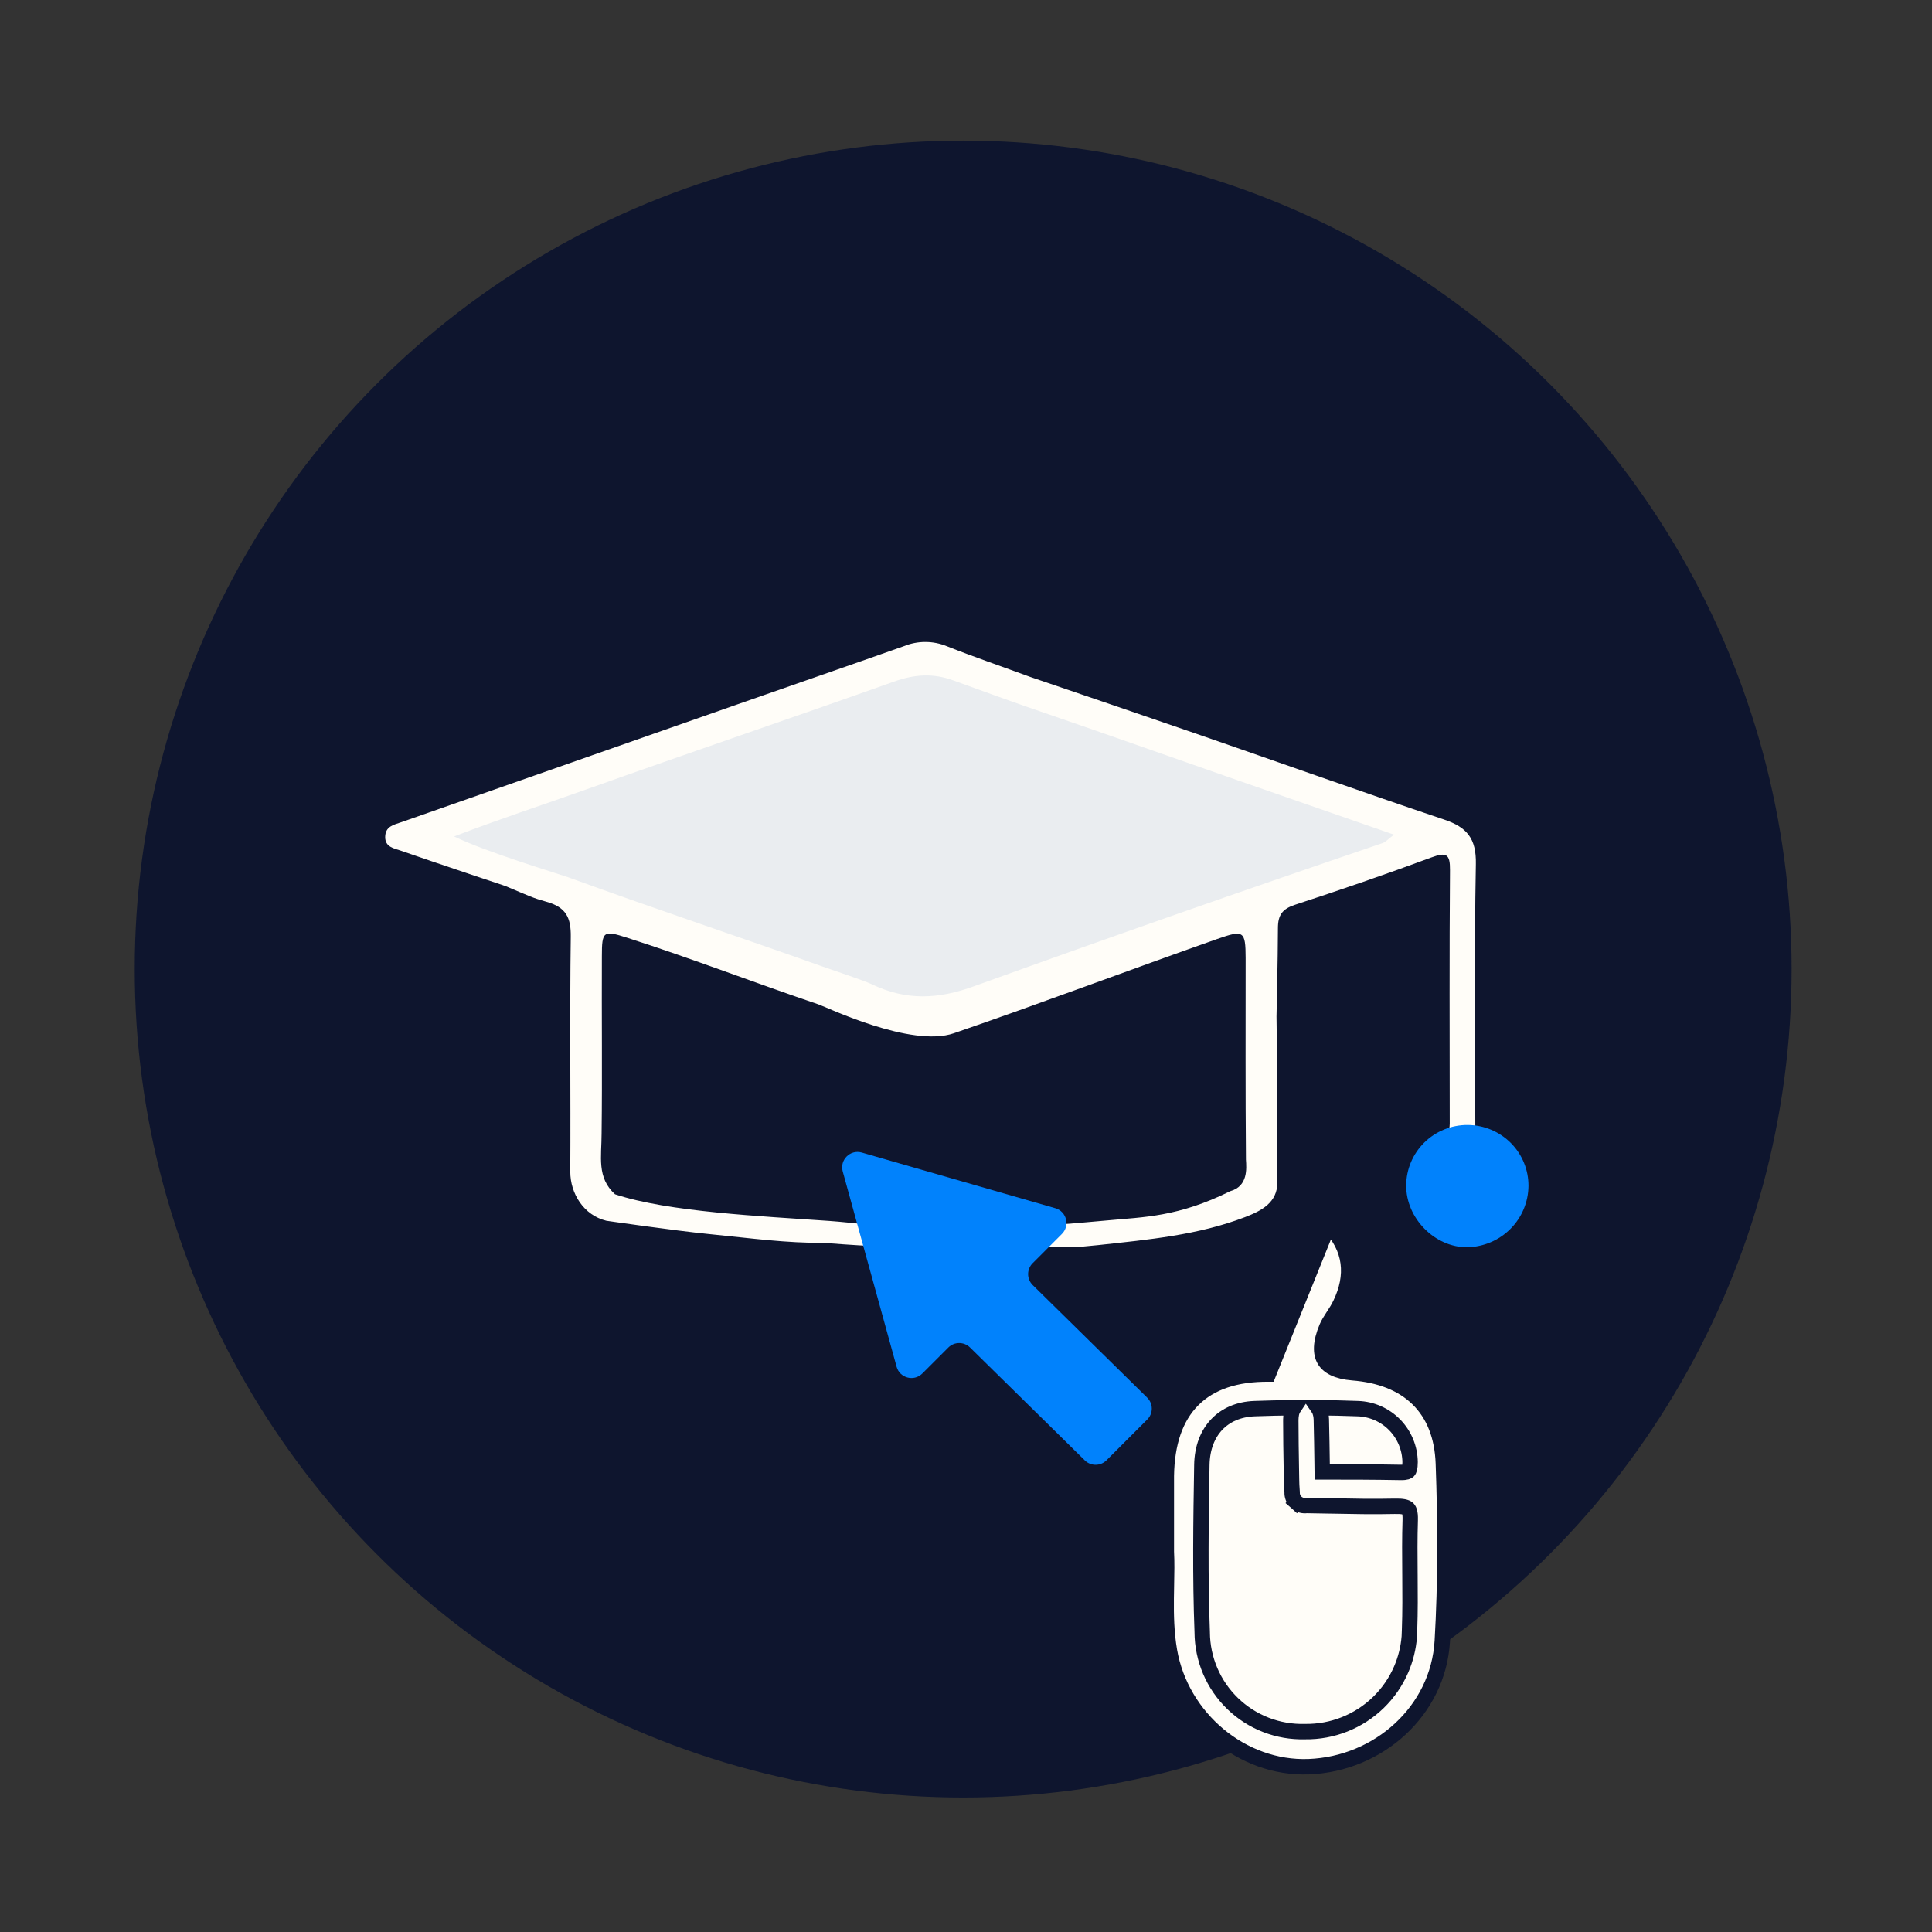 <svg width="251" height="251" viewBox="0 0 251 251" fill="none" xmlns="http://www.w3.org/2000/svg">
<rect x="0" y="0" width="251" height="251" fill="#333333" stroke="none"/>
<circle r="107.628" transform="matrix(1 0 -0 1 125.132 125.897)" fill="#0E152E"/>
<path d="M110.034 127.364C101.576 124.364 93.13 121.336 84.666 118.382C79.927 116.73 75.147 115.192 70.385 113.609L56.395 108.427C62.522 106.268 68.176 104.264 73.842 102.295C88.327 97.257 102.859 92.253 117.355 87.152C118.279 86.774 119.27 86.579 120.27 86.579C121.27 86.579 122.26 86.774 123.184 87.152C125.318 88.033 127.58 88.615 129.783 89.323L162.938 100.948C169.753 103.337 176.567 105.744 184.278 108.433C180.087 109.93 176.701 111.162 173.332 112.342C156.742 118.129 140.106 123.794 123.587 129.759C120.217 130.98 117.618 129.725 114.738 128.821L110.034 127.364Z" fill="#EAEDF0"/>
<path d="M79.315 156.889C76.08 156.172 75.397 154.124 75.463 151.05C75.657 141.416 75.614 131.77 75.463 122.131C75.421 119.608 76.243 119.65 78.178 120.354C87.689 123.688 97.225 126.98 106.76 130.272C107.607 130.568 108.496 130.734 109.366 130.959C112.553 132.102 115.727 133.269 118.926 134.382C120.74 134.974 122.294 134.068 123.86 133.529C136.449 129.238 149.017 124.896 161.566 120.502C163.809 119.709 164.45 119.957 164.42 122.438C164.275 133.357 164.323 144.276 164.299 155.195C150.563 161.766 95.215 161.991 79.315 156.889Z" fill="#0E152E"/>
<path d="M172.604 159.111L172.626 159.134C174.066 160.617 174.912 162.26 175.149 164.032C175.384 165.795 175.002 167.593 174.147 169.377C173.877 169.954 173.531 170.487 173.228 170.952C173.211 170.979 173.193 171.006 173.176 171.032C172.847 171.54 172.571 171.975 172.375 172.426C171.51 174.463 171.566 175.828 172.057 176.673C172.542 177.506 173.658 178.183 175.768 178.35C179.247 178.625 182.142 179.723 184.202 181.736C186.272 183.758 187.389 186.593 187.515 190.114C187.794 197.768 187.826 205.521 187.379 213.203C186.854 222.266 179.114 229.17 170.041 229.522L170.04 229.522C161.382 229.851 153.45 223.221 151.931 214.459L151.931 214.457C151.534 212.143 151.488 209.832 151.511 207.664C151.517 207.045 151.529 206.443 151.541 205.855C151.571 204.354 151.599 202.953 151.529 201.632L151.527 201.606V201.58V201.557V201.535V201.513V201.491V201.469V201.446V201.424V201.402V201.38V201.358V201.336V201.314V201.292V201.27V201.248V201.226V201.204V201.182V201.16V201.138V201.116V201.094V201.073V201.051V201.029V201.007V200.985V200.964V200.942V200.92V200.898V200.877V200.855V200.833V200.812V200.79V200.768V200.747V200.725V200.704V200.682V200.66V200.639V200.617V200.596V200.575V200.553V200.532V200.51V200.489V200.467V200.446V200.425V200.403V200.382V200.361V200.339V200.318V200.297V200.276V200.254V200.233V200.212V200.191V200.17V200.148V200.127V200.106V200.085V200.064V200.043V200.022V200.001V199.98V199.959V199.938V199.917V199.896V199.875V199.854V199.833V199.812V199.791V199.77V199.749V199.728V199.708V199.687V199.666V199.645V199.624V199.604V199.583V199.562V199.541V199.521V199.5V199.479V199.459V199.438V199.417V199.397V199.376V199.356V199.335V199.314V199.294V199.273V199.253V199.232V199.212V199.191V199.171V199.15V199.13V199.11V199.089V199.069V199.048V199.028V199.008V198.987V198.967V198.947V198.926V198.906V198.886V198.865V198.845V198.825V198.805V198.784V198.764V198.744V198.724V198.704V198.684V198.663V198.643V198.623V198.603V198.583V198.563V198.543V198.523V198.503V198.483V198.463V198.443V198.423V198.403V198.383V198.363V198.343V198.323V198.303V198.283V198.263V198.244V198.224V198.204V198.184V198.164V198.144V198.125V198.105V198.085V198.065V198.045V198.026V198.006V197.986V197.967V197.947V197.927V197.908V197.888V197.868V197.849V197.829V197.809V197.79V197.77V197.751V197.731V197.711V197.692V197.672V197.653V197.633V197.614V197.594V197.575V197.555V197.536V197.516V197.497V197.478V197.458V197.439V197.419V197.4V197.381V197.361V197.342V197.323V197.303V197.284V197.265V197.245V197.226V197.207V197.187V197.168V197.149V197.13V197.11V197.091V197.072V197.053V197.034V197.014V196.995V196.976V196.957V196.938V196.919V196.9V196.88V196.861V196.842V196.823V196.804V196.785V196.766V196.747V196.728V196.709V196.69V196.671V196.652V196.633V196.614V196.595V196.576V196.557V196.538V196.519V196.5V196.481V196.462V196.443V196.425V196.406V196.387V196.368V196.349V196.33V196.311V196.293V196.274V196.255V196.236V196.217V196.199V196.18V196.161V196.142V196.123V196.105V196.086V196.067V196.049V196.03V196.011V195.992V195.974V195.955V195.936V195.918V195.899V195.88V195.862V195.843V195.824V195.806V195.787V195.769V195.75V195.731V195.713V195.694V195.676V195.657V195.639V195.62V195.602V195.583V195.564V195.546V195.527V195.509V195.49V195.472V195.453V195.435V195.417V195.398V195.38V195.361V195.343V195.324V195.306V195.287V195.269V195.251V195.232V195.214V195.195V195.177V195.159V195.14V195.122V195.104V195.085V195.067V195.048V195.03V195.012V194.993V194.975V194.957V194.939V194.92V194.902V194.884V194.865V194.847V194.829V194.811V194.792V194.774V194.756V194.738V194.719V194.701V194.683V194.665V194.646V194.628V194.61V194.592V194.574V194.555V194.537V194.519V194.501V194.483V194.465V194.446V194.428V194.41V194.392V194.374V194.356V194.338V194.319V194.301V194.283V194.265V194.247V194.229V194.211V194.193V194.175V194.157V194.138V194.12V194.102V194.084V194.066V194.048V194.03V194.012V193.994V193.976V193.958V193.94V193.922V193.904V193.886V193.868V193.85V193.832V193.814V193.796V193.778V193.76V193.742V193.724V193.706V193.688V193.67V193.652V193.634V193.616V193.598V193.58V193.562V193.544V193.526V193.508V193.49V193.472V193.454V193.436V193.418V193.4V193.382V193.365V193.347V193.329V193.311V193.293V193.275V193.257V193.239V193.221V193.203V193.185V193.168V193.15V193.132V193.114V193.096V193.078V193.06V193.042V193.024V193.007V192.989V192.971V192.953V192.935V192.917V192.899V192.881V192.864V192.846V192.828V192.81V192.792V192.774V192.756V192.739V192.721V192.703V192.685V192.667V192.649V192.631V192.614V192.596V192.578V192.56V192.542V192.524V192.507V192.489V192.471V192.453V192.435V192.417V192.4V192.382V192.364V192.346V192.328V192.31V192.293V192.275V192.257V192.239V192.221V192.203V192.186V192.168V192.15V192.132V192.114V192.097V192.079V192.061V192.043V192.025V192.007V191.99V191.972V191.954V191.936V191.918V191.901V191.883V191.865V191.847V191.829V191.811V191.794V191.776V191.758V191.74V191.722V191.714L151.528 191.707C151.594 187.502 152.691 184.148 154.981 181.855C157.275 179.559 160.604 178.49 164.787 178.514C164.788 178.514 164.789 178.514 164.79 178.514L172.604 159.111ZM172.604 159.111L172.58 159.09M172.604 159.111L172.58 159.09M172.58 159.09C169.661 156.449 167.705 154.733 166.316 153.904M172.58 159.09L166.316 153.904M166.316 153.904C165.624 153.49 164.91 153.193 164.189 153.243M166.316 153.904L164.189 153.243M164.189 153.243C163.45 153.294 162.915 153.688 162.522 154.171M164.189 153.243L162.522 154.171M162.522 154.171C162.28 154.371 162.031 154.687 162 155.144C161.966 155.643 162.221 156.023 162.388 156.231C162.725 156.647 163.323 157.088 163.924 157.527C164.033 157.607 164.146 157.689 164.263 157.774C165.538 158.698 167.297 159.974 169.211 161.884L162.522 154.171ZM183.126 211.734L183.092 212.637C182.977 214.093 182.624 215.522 182.046 216.868C181.351 218.483 180.345 219.946 179.085 221.173C177.825 222.399 176.335 223.366 174.701 224.016C173.068 224.667 171.322 224.989 169.563 224.965L169.542 224.965L169.522 224.965C167.795 225.013 166.076 224.716 164.465 224.091C162.855 223.466 161.386 222.525 160.144 221.324C158.902 220.123 157.912 218.687 157.233 217.098C156.554 215.51 156.199 213.802 156.188 212.074L156.188 212.058L156.188 212.042C155.911 204.837 156.021 197.588 156.141 190.317L156.141 190.317C156.177 188.093 156.898 186.315 158.064 185.08C159.227 183.848 160.9 183.086 162.979 183.007C164.681 182.944 166.385 182.905 168.092 182.89C168.013 183.007 167.952 183.128 167.904 183.246C167.694 183.763 167.698 184.374 167.699 184.698C167.699 184.725 167.7 184.75 167.7 184.772C167.7 186.727 167.733 188.688 167.767 190.64C167.777 191.195 167.786 191.749 167.795 192.302C167.795 192.734 167.825 193.172 167.852 193.572C167.859 193.677 167.866 193.779 167.872 193.877C167.861 194.105 167.898 194.333 167.98 194.546C168.074 194.793 168.226 195.013 168.424 195.189L169.089 194.442L168.424 195.189C168.621 195.364 168.857 195.49 169.113 195.555C169.321 195.608 169.537 195.62 169.749 195.591C170.827 195.605 171.91 195.626 172.997 195.647C175.715 195.701 178.456 195.755 181.185 195.693L181.188 195.693C182.237 195.665 182.678 195.801 182.878 195.964C183.015 196.076 183.249 196.385 183.213 197.479L183.213 197.481C183.139 199.797 183.157 202.119 183.176 204.419L183.178 204.641C183.196 207.021 183.212 209.38 183.126 211.734ZM171.467 183.341C171.408 183.187 171.33 183.034 171.23 182.889C172.954 182.904 174.68 182.943 176.407 183.007L176.41 183.007C178.22 183.068 179.935 183.825 181.2 185.121C182.463 186.415 183.178 188.147 183.196 189.956C183.196 190.758 183.058 191.016 182.981 191.099C182.932 191.153 182.742 191.312 181.972 191.294L181.968 191.294C178.561 191.229 175.175 191.223 171.781 191.223C171.776 190.837 171.77 190.45 171.765 190.063C171.74 188.272 171.715 186.475 171.669 184.68C171.669 184.346 171.652 183.823 171.467 183.341Z" fill="#FFFDF8" stroke="#0E152E" stroke-width="2"/>
<path d="M191.67 147.361C191.67 135.654 191.519 123.946 191.74 112.245C191.804 108.933 190.579 107.467 187.613 106.475C176.84 102.851 166.136 99.031 155.392 95.315C148.206 92.828 141.009 90.393 133.817 87.935C130.218 86.608 126.573 85.368 123.009 83.954C121.217 83.219 119.205 83.219 117.414 83.954C110.245 86.493 103.042 88.968 95.856 91.49L52.194 106.798C51.202 107.144 50.041 107.328 50.041 108.765C50.041 110.052 51.202 110.219 52.009 110.496C56.548 112.077 65.661 115.112 65.661 115.112C68.906 116.474 69.196 116.653 71.007 117.161C73.537 117.87 74.188 119.209 74.153 121.713C74.013 131.88 74.153 142.047 74.089 152.214C74.089 155.064 75.83 157.874 78.773 158.596C78.773 158.596 87.619 159.882 92.124 160.327C97.928 160.904 101.875 161.481 107.215 161.481C119.377 162.472 125.099 161.942 140.788 161.942C141.798 161.844 142.28 161.804 142.756 161.752C149.181 161.048 155.636 160.471 161.742 158.128C163.873 157.309 165.962 156.253 165.956 153.587C165.956 146.501 165.956 139.162 165.84 132.053C165.84 132.053 166.02 124.506 166.026 120.588C166.026 118.857 166.607 118.09 168.243 117.547C174.181 115.603 180.102 113.572 185.964 111.396C187.921 110.675 188.397 110.952 188.379 113.047C188.292 123.779 188.339 134.511 188.344 145.244C188.344 146.201 188.443 147.177 187.543 147.857C186.661 150.918 191.67 151.315 191.67 147.361ZM159.862 154.741C153.035 158.128 148.571 158.104 143.947 158.544C120.627 160.759 114.227 159.073 107.732 158.619C98.787 157.99 86.865 157.465 79.899 155.157C77.502 152.976 78.158 150.281 78.158 147.257C78.251 139.589 78.158 131.921 78.193 124.246C78.193 120.969 78.384 120.836 81.455 121.823C89.813 124.5 97.998 127.668 106.31 130.478C107.366 130.83 118.36 136.148 123.915 134.238C135.228 130.349 146.877 125.954 158.161 121.984C161.574 120.784 161.818 120.946 161.829 124.454C161.829 133.184 161.795 141.92 161.87 150.656C161.951 151.833 162.123 154.096 159.873 154.741H159.862ZM179.655 109.521C161.905 115.557 144.223 121.752 126.608 128.106C121.895 129.838 117.727 130.016 113.258 127.87C112.236 127.379 108.37 126.104 107.331 125.735C96.187 121.759 84.92 118.032 73.77 113.958C72.893 113.635 62.95 110.635 58.997 108.667C64.755 106.457 70.519 104.57 76.225 102.539C89.511 97.802 102.827 93.29 116.09 88.57C118.795 87.606 121.21 87.416 123.915 88.42C125.714 89.078 131.977 91.34 133.341 91.801C145.583 95.996 157.772 100.358 170.002 104.576C173.676 105.846 177.356 107.132 181.106 108.436C180.352 108.996 180.096 109.342 179.655 109.521Z" fill="#FFFDF8"/>
<path d="M137.965 160.305C139.042 159.227 138.568 157.389 137.104 156.968L111.966 149.737C110.464 149.305 109.069 150.685 109.485 152.191L116.484 177.562C116.891 179.04 118.742 179.528 119.826 178.444L123.201 175.069C123.977 174.293 125.234 174.288 126.017 175.057L140.935 189.728C141.718 190.498 142.975 190.493 143.752 189.717L149.05 184.418C149.836 183.632 149.83 182.357 149.038 181.578L134.168 166.954C133.376 166.175 133.371 164.899 134.156 164.114L137.965 160.305Z" fill="#0182FC"/>
<path d="M182.69 153.993C182.695 152.959 182.906 151.935 183.31 150.981C183.714 150.027 184.303 149.161 185.044 148.433C185.785 147.705 186.664 147.128 187.63 146.737C188.595 146.346 189.629 146.147 190.672 146.152C191.715 146.158 192.747 146.367 193.709 146.767C194.671 147.168 195.543 147.753 196.277 148.488C197.011 149.224 197.592 150.095 197.986 151.054C198.38 152.012 198.581 153.037 198.575 154.072C198.555 156.164 197.715 158.166 196.232 159.653C194.749 161.14 192.741 161.995 190.633 162.038C186.41 162.084 182.65 158.255 182.69 153.993Z" fill="#0182FC"/>
</svg>
